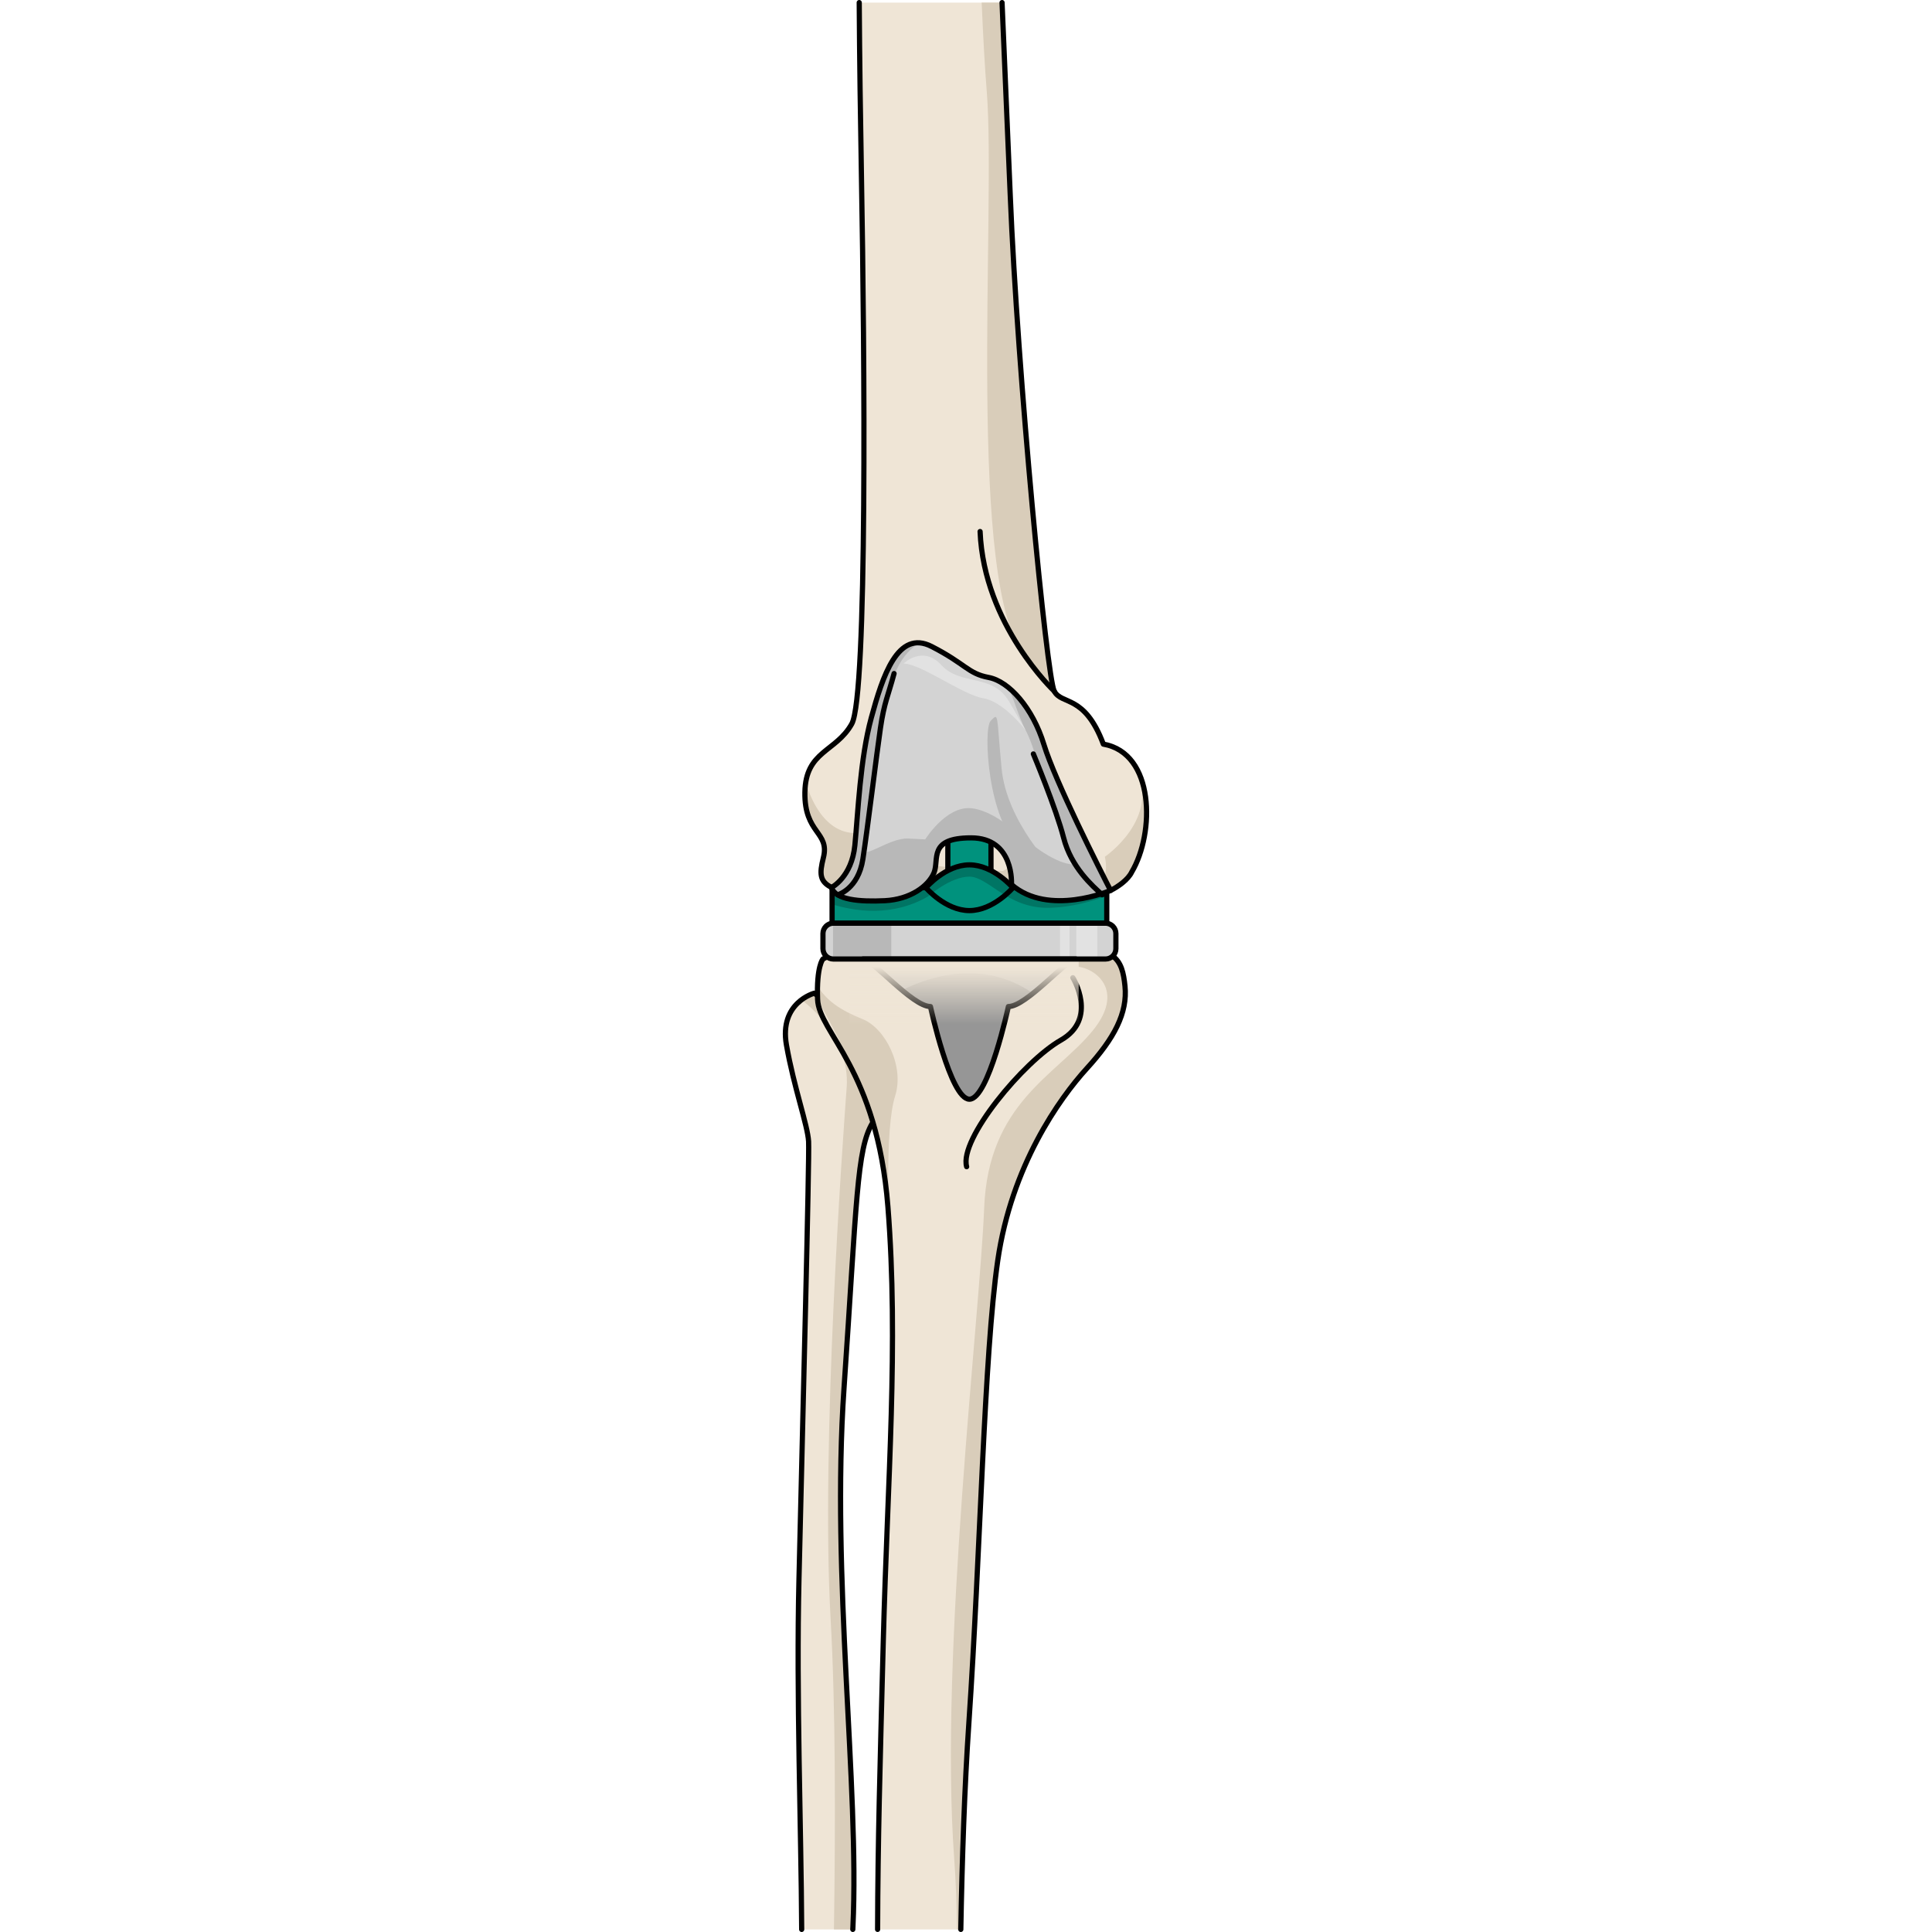 <?xml version="1.0" encoding="utf-8"?>
<!-- Created by: Science Figures, www.sciencefigures.org, Generator: Science Figures Editor -->
<!DOCTYPE svg PUBLIC "-//W3C//DTD SVG 1.1//EN" "http://www.w3.org/Graphics/SVG/1.1/DTD/svg11.dtd">
<svg version="1.1" id="Layer_1" xmlns="http://www.w3.org/2000/svg" xmlns:xlink="http://www.w3.org/1999/xlink" 
	 width="800px" height="800px" viewBox="0 0 70.511 371.814" enable-background="new 0 0 70.511 371.814"
	 xml:space="preserve">
<g>
	<g>
		<g>
			<path fill="#EFE5D6" d="M6.064,191.142c0,0-6.809,1.788-5.363,9.977c1.441,8.184,4.088,15.438,4.262,18.555
				c0.177,3.119-1.149,54.518-1.853,84.25c-0.531,22.424,0.427,47.909,0.521,67.392h9.839c0.008-0.181,0.018-0.367,0.026-0.546
				c1.256-26.994-4.217-67.371-1.719-103.573c2.49-36.202,2.432-45.994,5.482-51.085c3.047-5.097,1.475-15.572,1.475-15.572
				L6.064,191.142z"/>
			<path fill="#D9CDBA" d="M6.064,191.142c0,0-1.135,0.306-2.372,1.211l0.615,0.633c0,0,8.694,6.586,7.985,16.263
				S7.29,277.772,9.199,311.551c0.968,17.068,0.947,39.253,0.642,59.764h3.629c0.008-0.181,0.018-0.367,0.026-0.546
				c1.256-26.994-4.217-67.371-1.719-103.573c2.49-36.202,2.432-45.994,5.482-51.085c3.047-5.097,1.475-15.572,1.475-15.572
				L6.064,191.142z"/>
			<path fill="none" stroke="#000000" stroke-linecap="round" stroke-linejoin="round" stroke-miterlimit="10" d="M13.471,371.314
				c0.008-0.183,0.017-0.364,0.025-0.546c1.256-26.994-4.217-67.371-1.719-103.573c2.49-36.202,2.432-45.994,5.482-51.085
				c3.047-5.097,1.475-15.572,1.475-15.572l-12.67-9.396c0,0-6.809,1.788-5.363,9.977c1.441,8.184,4.088,15.438,4.262,18.555
				c0.177,3.119-1.149,54.518-1.853,84.25c-0.531,22.423,0.427,47.909,0.521,67.392"/>
		</g>
		<path fill="#EFE5D6" d="M53.553,183.099c-10.254-0.66-14.342-0.445-14.342-0.445s-10.667-2.21-13.568-1.331
			c-2.906,0.88-12.268,0.092-17.916,3.242c0,0-1.267,1.352-1.034,7.762c0.244,6.413,11.452,13.435,13.534,39.916
			c2.083,26.49-0.072,52.258-0.891,83.617c-0.647,24.782-1.043,38.293-1.092,55.454h16.013c0.247-13.562,0.72-27.473,1.547-39.659
			c2.244-33.075,2.919-70.838,5.562-89.073c2.644-18.239,11.872-31.181,17.136-36.958c5.273-5.778,7.872-10.68,7.35-15.84
			C65.33,184.626,64.033,181.638,53.553,183.099z"/>
		<path fill="#D9CDBA" d="M15.326,196.114c-4.511-1.812-6.878-3.596-8.643-6.326c-0.024,0.746-0.025,1.58,0.01,2.539
			c2.325,4.33,5.542,9.967,8.286,17.074c2.333,5.484,4.454,12.747,5.248,22.842c0.086,1.088,0.154,2.174,0.228,3.258l0.006,0.006
			c0,0-0.868-18.236,1.149-24.557C23.449,205.195,19.757,197.89,15.326,196.114z"/>
		<path fill="#D9CDBA" d="M53.553,183.099c-10.254-0.66-14.342-0.445-14.342-0.445s-0.958-0.198-2.359-0.451l-0.01,0.175
			l6.079,4.713c0,0,9.795-3.776,12.977-1.031c3.065-0.457,10.701,3.824,3.683,12.365c-7.008,8.543-20.051,13.854-20.832,34.086
			c-0.779,20.234-8.625,85.729-5.779,124.967c0.335,4.611,0.506,9.239,0.565,13.837h0.723c0.247-13.562,0.72-27.473,1.547-39.659
			c2.244-33.075,2.919-70.838,5.562-89.073c2.644-18.239,11.872-31.181,17.136-36.958c5.273-5.778,7.872-10.68,7.35-15.84
			C65.33,184.626,64.033,181.638,53.553,183.099z"/>
		<path fill="none" stroke="#000000" stroke-linecap="round" stroke-linejoin="round" stroke-miterlimit="10" d="M55.818,188.157
			c0,0,4.904,7.902-2.293,12.012c-7.194,4.107-19.627,19.067-18.145,24.361"/>
		<path fill="none" stroke="#000000" stroke-linecap="round" stroke-linejoin="round" stroke-miterlimit="10" d="M34.256,371.314
			c0.248-13.562,0.721-27.474,1.548-39.659c2.244-33.075,2.919-70.838,5.562-89.073c2.644-18.239,11.872-31.181,17.136-36.958
			c5.273-5.778,7.872-10.68,7.35-15.84c-0.521-5.158-1.818-8.146-12.299-6.686c-10.254-0.66-14.342-0.445-14.342-0.445
			s-10.667-2.21-13.568-1.331c-2.906,0.88-12.268,0.092-17.916,3.242c0,0-1.267,1.352-1.034,7.762
			c0.244,6.413,11.452,13.435,13.534,39.916c2.083,26.49-0.072,52.258-0.891,83.617c-0.647,24.783-1.043,38.29-1.092,55.452"/>
	</g>
	<g>
		<path fill="#EFE5D6" d="M15.139,34.273c0.596,33.382,1.17,99.59-1.869,105.035c-3.037,5.448-8.896,5.153-9.019,13.179
			c-0.126,8.025,4.832,7.546,3.554,12.593c-0.782,3.098-0.712,4.554,1.58,5.711l53.697,0.574c1.488-0.739,3.38-2.095,4.064-3.533
			c4.492-7.565,4.42-22.905-5.457-24.623c-3.627-9.675-8.037-7.463-9.459-10.214c-1.424-2.749-7.057-60.687-8.467-95.572
			c-0.449-11.069-1.033-23.765-1.569-36.922H14.707C14.776,11.569,14.94,23.017,15.139,34.273z"/>
		<path fill="#D9CDBA" d="M7.805,165.08c-0.782,3.098-0.712,4.554,1.58,5.711l1.215,0.013c4.224-2.45,6.22-2.833,6.22-2.833
			s1.929,1.617,4.41,2.946l41.853,0.447c1.488-0.739,3.38-2.095,4.064-3.533c0.178-0.298,0.346-0.614,0.509-0.937
			c0.044-0.085,0.086-0.174,0.128-0.262c0.133-0.273,0.261-0.554,0.383-0.84c0.026-0.063,0.055-0.124,0.08-0.187
			c0.145-0.35,0.28-0.709,0.408-1.076c0.025-0.072,0.047-0.146,0.072-0.218c0.105-0.313,0.205-0.632,0.299-0.956
			c0.023-0.081,0.047-0.162,0.07-0.243c0.218-0.788,0.398-1.604,0.541-2.434c0.013-0.071,0.024-0.144,0.036-0.215
			c0.139-0.852,0.237-1.718,0.289-2.586c0.002-0.033,0.003-0.069,0.005-0.104c0.024-0.429,0.038-0.857,0.04-1.285
			c0-0.014,0-0.026,0-0.04c0.002-0.905-0.047-1.804-0.15-2.686c-0.001-0.01-0.002-0.021-0.003-0.031
			c-0.264-2.219-0.873-4.31-1.885-6.043c4.818,9.898-5.99,17.193-5.99,17.193s1.539,6.069-3.493,5.937
			c-5.034-0.134-5.354-8.955-5.354-8.955l-10.76,5.745c0,0-13.988-0.227-21.046-2.851c-7.05-2.625-6.127-11.222-6.127-11.222
			s-1.11,4.138-0.728,6.78c-7.393,0.431-9.907-9.274-10.037-9.79c-0.006,0.033-0.012,0.064-0.017,0.098
			c-0.036,0.239-0.068,0.484-0.095,0.74c-0.034,0.359-0.064,0.725-0.07,1.123C4.125,160.512,9.083,160.034,7.805,165.08z"/>
		<path fill="#D9CDBA" d="M39.252,17.614c1.829,22.862-4.061,95.954,7.531,108.873c1.752,1.951,4.043,5.199,5.447,6.507
			c-2.25-5.742-7.221-64.823-8.467-95.572c-0.449-11.069-1.033-23.765-1.569-36.922h-3.919
			C38.541,6.892,38.861,12.711,39.252,17.614z"/>
		<path fill="none" stroke="#000000" stroke-linecap="round" stroke-linejoin="round" stroke-miterlimit="10" d="M52.23,132.995
			c0,0-13.535-12.72-14.262-30.702"/>
		<path fill="none" stroke="#000000" stroke-linecap="round" stroke-linejoin="round" stroke-miterlimit="10" d="M14.707,0.5
			c0.069,11.068,0.233,22.517,0.432,33.773c0.596,33.382,1.17,99.59-1.869,105.035c-3.037,5.448-8.896,5.153-9.019,13.179
			c-0.126,8.025,4.832,7.546,3.554,12.593c-0.782,3.098-0.712,4.554,1.58,5.711"/>
		<path fill="none" stroke="#000000" stroke-linecap="round" stroke-linejoin="round" stroke-miterlimit="10" d="M63.082,171.365
			c1.488-0.739,3.38-2.095,4.064-3.533c4.492-7.565,4.42-22.905-5.457-24.623c-3.627-9.675-8.037-7.463-9.459-10.214
			c-1.424-2.749-7.057-60.687-8.467-95.572C43.314,26.353,42.73,13.658,42.194,0.5"/>
	</g>
	<g>
		<path fill="none" stroke="#000000" stroke-linecap="round" stroke-linejoin="round" stroke-miterlimit="10" d="M10.562,172.206
			c0,0,3.952-1.055,4.851-6.883c0.899-5.829,2.648-20.254,3.376-25.208c0.729-4.955,1.456-6.133,2.623-10.491"/>
		<g>
			<path fill="#D3D3D3" d="M64.102,182.565c0,1.104-0.896,2-2,2H9.727c-1.104,0-2-0.896-2-2v-2.896c0-1.104,0.896-2,2-2h52.375
				c1.104,0,2,0.896,2,2V182.565z"/>
			<path fill="#B8B8B8" d="M9.661,184.558c0.022,0.001,0.043,0.007,0.065,0.007h11.152v-6.896H9.727
				c-0.022,0-0.043,0.007-0.065,0.007V184.558z"/>
			<path fill="#E2E2E2" d="M56.487,177.668v6.896h4.044v-6.896H56.487z M53.357,184.565h1.825v-6.896h-1.825V184.565z"/>
			<rect x="9.483" y="170.843" fill="#00927D" width="52.862" height="6.826"/>
			
				<rect x="9.483" y="170.843" fill="none" stroke="#000000" stroke-linecap="round" stroke-linejoin="round" stroke-miterlimit="10" width="52.862" height="6.826"/>
			
				<rect x="31.763" y="152.076" fill="#00927D" stroke="#000000" stroke-linecap="round" stroke-linejoin="round" stroke-miterlimit="10" width="8.301" height="17.335"/>
			<path fill="#00927D" stroke="#000000" stroke-linecap="round" stroke-linejoin="round" stroke-miterlimit="10" d="
				M44.283,170.843c0,0-3.746-4.4-8.368-4.4c-4.623,0-8.371,4.4-8.371,4.4s3.748,4.401,8.371,4.401
				C40.537,175.244,44.283,170.843,44.283,170.843z"/>
			<g>
				<path fill="#969696" d="M35.914,184.565h-20.5c1.833,0,9.5,9.143,13,9.143c0,0,3.834,17.834,7.5,17.834s7.5-17.834,7.5-17.834
					c3.5,0,11.167-9.143,13-9.143H35.914z"/>
				<path fill="#B8B8B8" d="M22.944,190.562c4.942-2.477,15.468-6.178,25.194,0.607c3.391-2.707,7.078-6.604,8.275-6.604h-20.5
					h-20.5C16.524,184.565,19.775,187.915,22.944,190.562z"/>
				<path fill="none" stroke="#000000" stroke-linecap="round" stroke-linejoin="round" stroke-miterlimit="10" d="M35.914,184.565
					h-20.5c1.833,0,9.5,9.143,13,9.143c0,0,3.834,17.834,7.5,17.834s7.5-17.834,7.5-17.834c3.5,0,11.167-9.143,13-9.143H35.914z"/>
			</g>
			<linearGradient id="SVGID_1_" gradientUnits="userSpaceOnUse" x1="34.875" y1="186.047" x2="34.875" y2="197.115">
				<stop  offset="0" style="stop-color:#EFE5D6"/>
				<stop  offset="1" style="stop-color:#EFE5D6;stop-opacity:0"/>
			</linearGradient>
			<rect x="12.807" y="184.565" fill="url(#SVGID_1_)" width="44.136" height="14.133"/>
			<path opacity="0.2" d="M35.915,166.443c-4.623,0-8.371,4.4-8.371,4.4H9.483v3.186c4.257,1.327,11.511,2.508,18.421-1.486
				c0,0,4.333-3.836,8-3.836s7.334,6.167,15.334,6c4.356-0.089,8.357-1.267,11.107-2.321v-1.542H44.283
				C44.283,170.843,40.537,166.443,35.915,166.443z"/>
			<path fill="#D3D3D3" d="M9.385,170.792c0,0,3.875-1.966,4.483-8.113c0.609-6.145,1.002-16.648,3.166-24.564
				c2.163-7.916,5.055-17.049,11.601-13.7c6.546,3.348,7.003,5.219,10.961,5.958c3.957,0.739,8.523,5.915,10.655,12.918
				c2.132,7.002,10.896,24.336,12.831,28.075c0,0-11.918,5.111-19.072-1.13c0,0,0.584-8.988-7.776-8.988s-6.076,4.158-7.142,6.725
				c-1.066,2.567-4.567,5.116-9.438,5.364S10.077,173.175,9.385,170.792z"/>
			<path fill="#B8B8B8" d="M43.388,132.284c1.217,2.544,1.96,5.577,3.351,8.257c2.333,4.5,3.166,11.166,4.666,13.166
				s4.5,12.667,4.5,12.667c-3.334-0.166-7.666-3.5-10-5.5s-6.166-5-9.667-5.333c-4.823-0.459-8.833,6-8.833,6s0,0-3.333-0.167
				c-3.333-0.166-8.658,3.948-8.333,2.167s1.333-13.167,2.167-17.167s1.667-9.833,3.167-15.167c1.09-3.875,2.974-5.987,5.136-7.494
				c-4.875-0.229-7.299,7.54-9.174,14.401c-2.164,7.916-2.556,18.419-3.166,24.564c-0.608,6.147-4.483,8.113-4.483,8.113
				c0.692,2.384,5.396,2.792,10.268,2.544s8.373-2.796,9.438-5.364c1.066-2.566-1.218-6.725,7.142-6.725s7.776,8.988,7.776,8.988
				c7.154,6.241,19.072,1.13,19.072,1.13c-1.935-3.739-10.699-21.073-12.831-28.075C48.785,138.474,46.167,134.522,43.388,132.284z"
				/>
			<path fill="#B8B8B8" d="M45.66,162.904c-6.08-4.421-7.211-22.631-5.637-24.203c1.574-1.571,1.078-1.415,2.072,9.115
				c0.995,10.529,10.279,19.645,10.279,19.645S47.205,164.027,45.66,162.904z"/>
			<path fill="none" stroke="#000000" stroke-linecap="round" stroke-linejoin="round" stroke-miterlimit="10" d="M9.385,170.792
				c0,0,3.875-1.966,4.483-8.113c0.609-6.145,1.002-16.648,3.166-24.564c2.163-7.916,5.055-17.049,11.601-13.7
				c6.546,3.348,7.003,5.219,10.961,5.958c3.957,0.739,8.523,5.915,10.655,12.918c2.132,7.002,10.896,24.336,12.831,28.075
				c0,0-11.918,5.111-19.072-1.13c0,0,0.584-8.988-7.776-8.988s-6.076,4.158-7.142,6.725c-1.066,2.567-4.567,5.116-9.438,5.364
				S10.077,173.175,9.385,170.792z"/>
			<path fill="none" stroke="#000000" stroke-linecap="round" stroke-linejoin="round" stroke-miterlimit="10" d="M10.562,172.206
				c0,0,3.952-1.055,4.851-6.883c0.899-5.829,2.648-20.254,3.376-25.208c0.729-4.955,1.456-6.133,2.623-10.491"/>
			<path fill="none" stroke="#000000" stroke-linecap="round" stroke-linejoin="round" stroke-miterlimit="10" d="M48.217,145.092
				c0,0,4.371,10.478,5.828,16.155c1.457,5.679,5.537,9.245,7.432,10.959"/>
			<path fill="#E2E2E2" d="M23.238,127.708c0,0,3.666-3.667,7.333,0.333s9.833,1.501,13,7c3.168,5.5,3.168,5.5,3.168,5.5
				s-4.168-5.5-8.168-6.167C34.571,133.708,26.571,127.708,23.238,127.708z"/>
			<path fill="none" stroke="#000000" stroke-linecap="round" stroke-linejoin="round" stroke-miterlimit="10" d="M64.102,182.565
				c0,1.104-0.896,2-2,2H9.727c-1.104,0-2-0.896-2-2v-2.896c0-1.104,0.896-2,2-2h52.375c1.104,0,2,0.896,2,2V182.565z"/>
		</g>
	</g>
</g>
</svg>